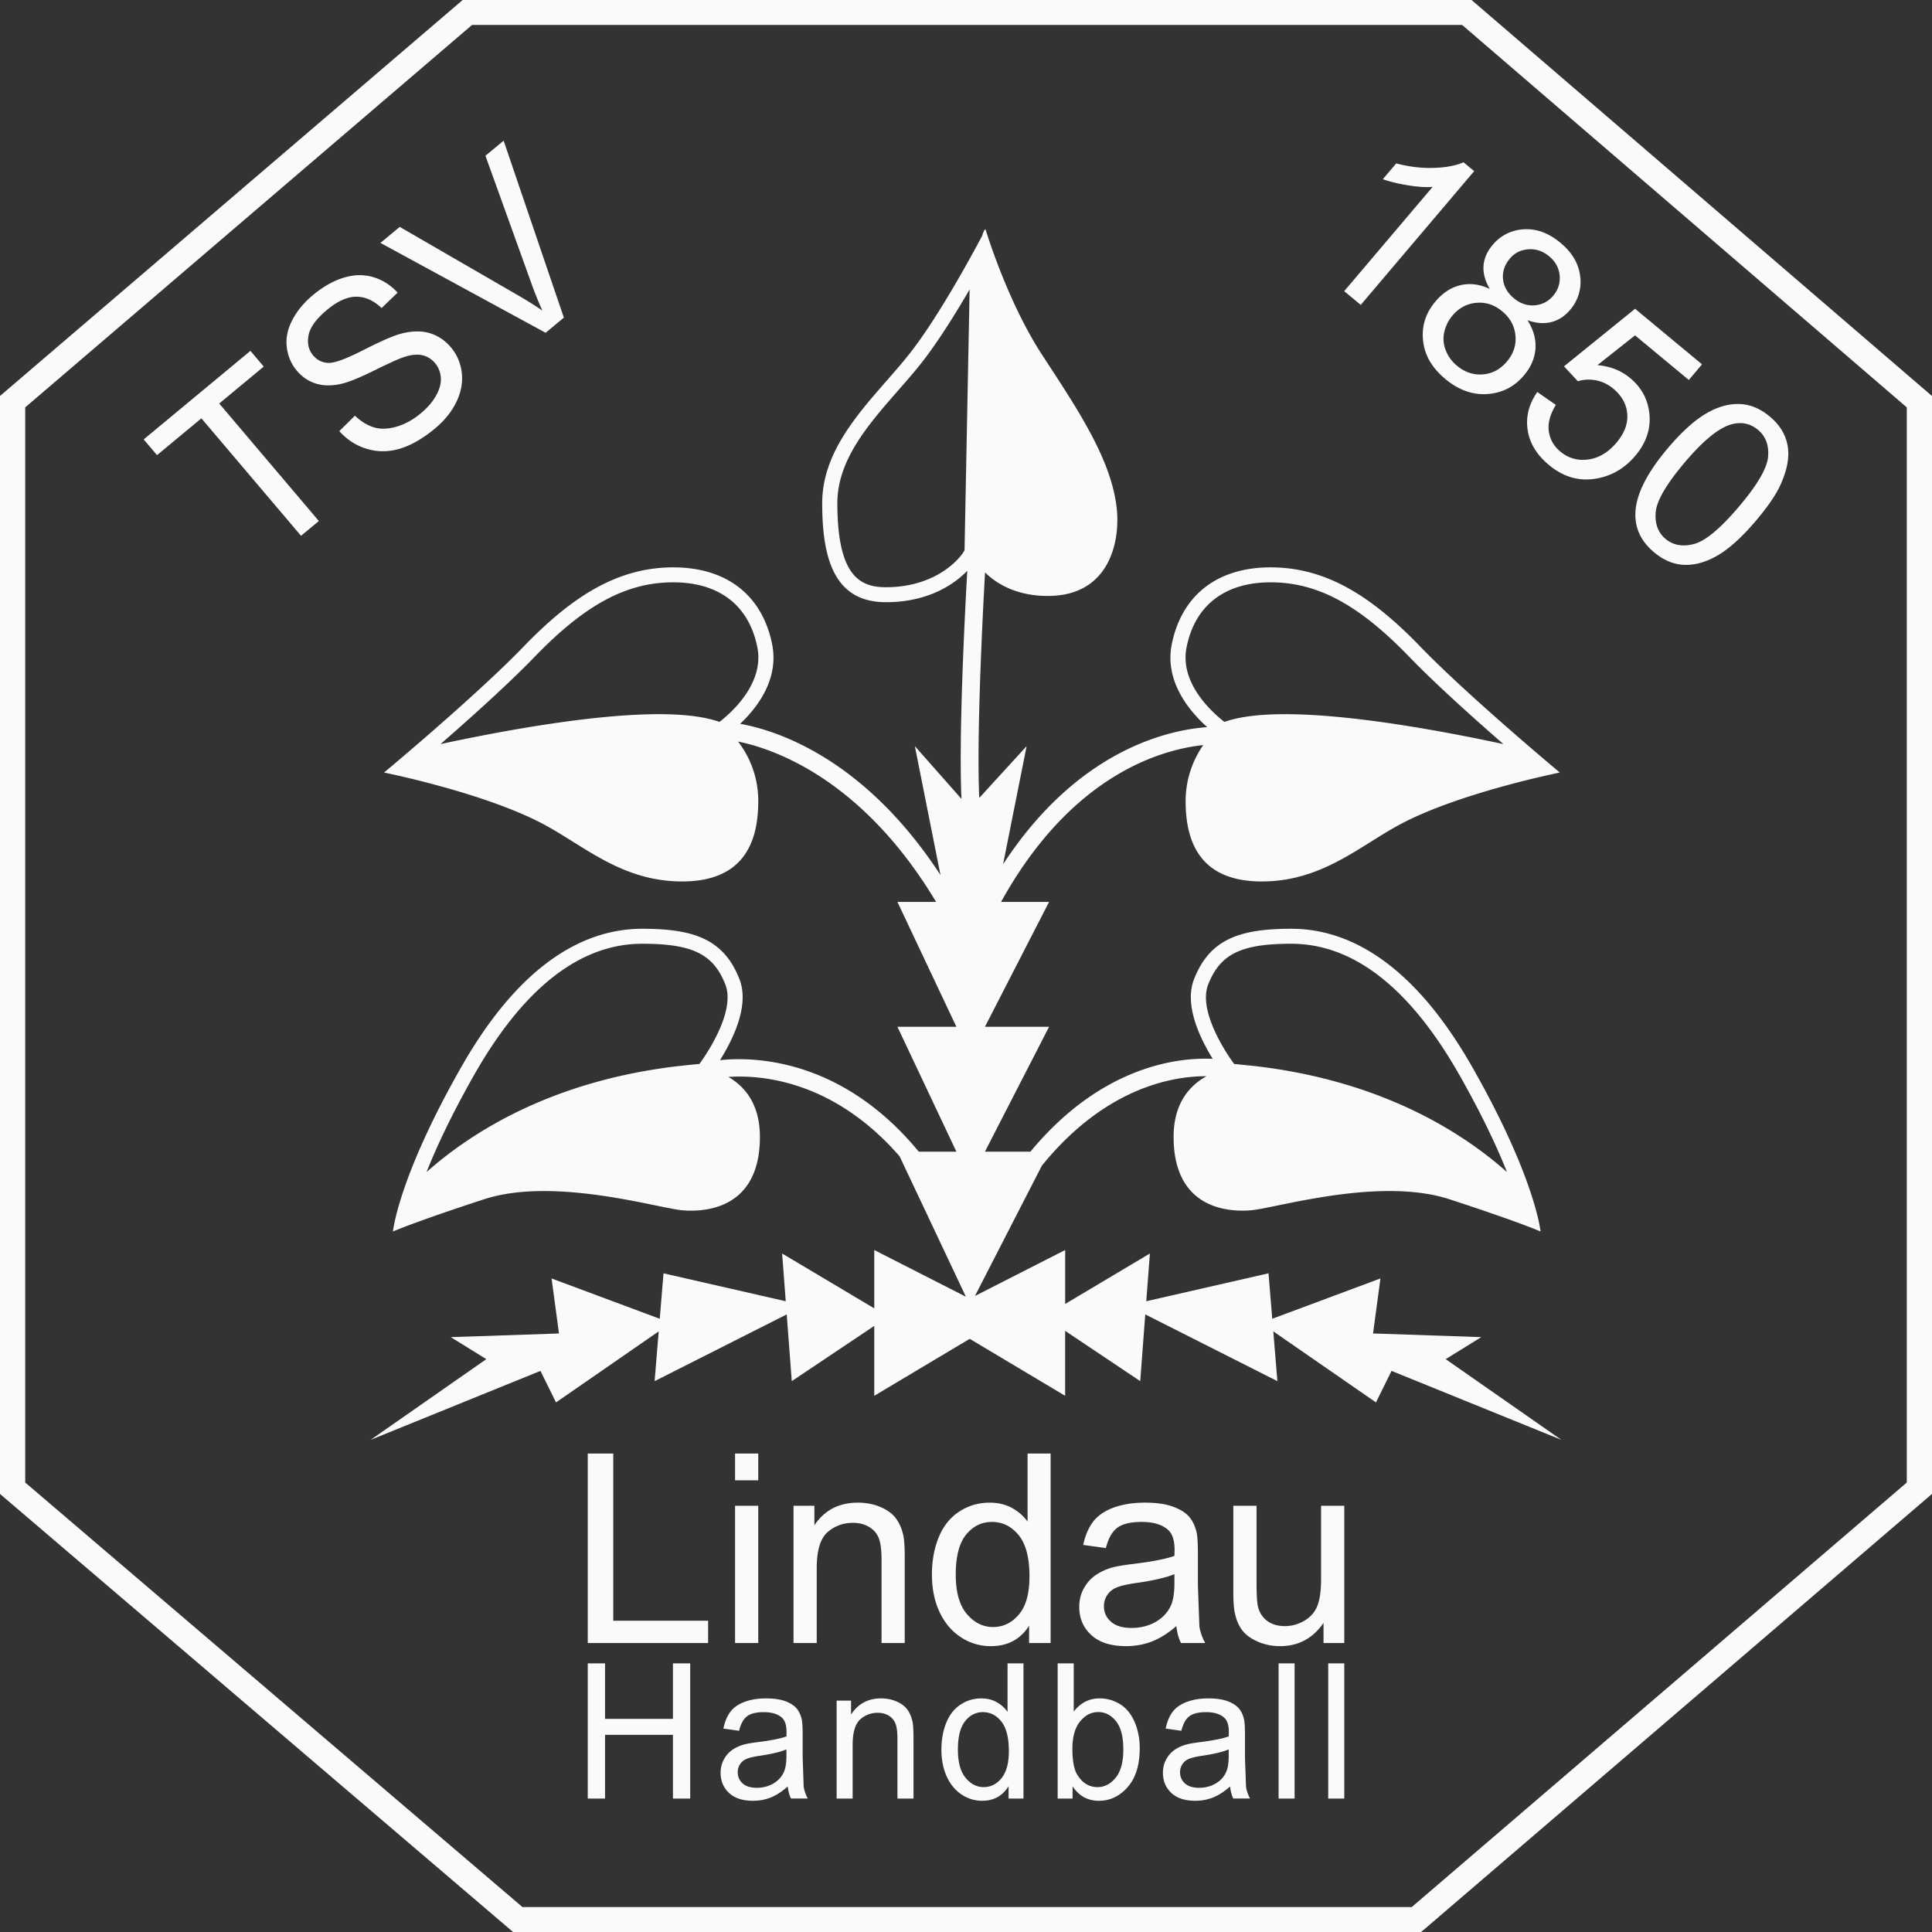 <?xml version="1.0" encoding="UTF-8"?> <svg xmlns="http://www.w3.org/2000/svg" xmlns:v="https://vecta.io/nano" width="100%" height="100%" viewBox="0 0 375 375" fill-rule="evenodd" stroke-linejoin="round" stroke-miterlimit="2"><rect x="0" y="0" width="375" height="375" fill="#333333" stroke="none"/><path d="M375 76.863V289.97L275.845 375H99.586L0 289.972V76.86L89.804 0h195.825L375 76.863zM91.627 4.842L4.894 79.073v208.683l96.512 82.402H274.02l96.087-82.399V79.069L283.799 4.842H91.627zm147.134 341.91c-1.154 1.015-2.265 1.733-3.333 2.149-1.06.42-2.207.628-3.429.628-2.017 0-3.568-.509-4.652-1.53s-1.624-2.331-1.624-3.909c0-.933.204-1.784.611-2.55.411-.772.95-1.39 1.61-1.859s1.412-.813 2.241-1.052c.607-.167 1.526-.331 2.767-.485 2.507-.315 4.361-.68 5.542-1.107l.024-.844c0-1.312-.29-2.238-.887-2.778-.787-.721-1.975-1.09-3.54-1.09-1.464 0-2.545.27-3.246.804-.697.526-1.205 1.462-1.543 2.815l-3.047-.431c.28-1.353.735-2.439 1.368-3.27s1.553-1.469 2.756-1.91c1.198-.451 2.583-.673 4.165-.673 1.564 0 2.839.195 3.82.571.974.386 1.696.865 2.155 1.438.466.578.795 1.312.97 2.198.111.546.159 1.541.159 2.969v4.301l.203 5.679c.124.789.387 1.552.78 2.276h-3.249c-.319-.66-.529-1.443-.622-2.341zm-30.577 2.344h-2.891v-26.238h3.119v9.363c1.312-1.705 2.987-2.563 5.025-2.563 1.129 0 2.207.236 3.205.711 1.012.472 1.844 1.134 2.494 1.985.656.854 1.167 1.883 1.536 3.089a13.37 13.37 0 0 1 .549 3.865c0 3.259-.773 5.774-2.334 7.554-1.554 1.784-3.423 2.669-5.603 2.669-2.168 0-3.864-.94-5.1-2.812v2.378zm-55.284-2.344c-1.149 1.015-2.252 1.733-3.325 2.149-1.057.42-2.203.628-3.425.628-2.02 0-3.575-.509-4.652-1.53-1.088-1.019-1.63-2.331-1.63-3.909 0-.933.207-1.784.617-2.55.408-.772.947-1.39 1.607-1.859.666-.464 1.412-.813 2.241-1.052.615-.167 1.53-.331 2.773-.485 2.504-.315 4.355-.68 5.543-1.107l.017-.844c0-1.312-.293-2.238-.88-2.778-.791-.721-1.976-1.09-3.543-1.09-1.468 0-2.545.27-3.246.804-.694.526-1.216 1.462-1.543 2.815l-3.05-.431c.284-1.353.74-2.439 1.375-3.27s1.547-1.469 2.741-1.91c1.199-.451 2.59-.673 4.169-.673 1.568 0 2.846.195 3.823.571.981.386 1.696.865 2.162 1.438.455.578.784 1.312.97 2.198.1.546.152 1.541.152 2.969v4.301l.197 5.679c.138.789.397 1.552.79 2.276h-3.253c-.328-.66-.528-1.443-.629-2.341zm42.862 2.344V346.7c-1.164 1.886-2.873 2.829-5.135 2.829-1.461 0-2.807-.423-4.04-1.25-1.223-.837-2.173-2.006-2.849-3.505-.67-1.5-1.008-3.222-1.008-5.163 0-1.899.303-3.622.914-5.162s1.527-2.733 2.75-3.553c1.226-.827 2.59-1.234 4.1-1.234 1.102 0 2.093.239 2.956.728.864.478 1.568 1.107 2.114 1.885v-9.413h3.094v26.234h-2.894zm-81.679 0v-26.234h3.357v10.773h13.178v-10.773h3.351v26.234h-3.351V336.73h-13.178v12.365h-3.357zm48.307 0v-19.007h2.801v2.706c1.344-2.088 3.295-3.137 5.84-3.137 1.109 0 2.124.212 3.049.625s1.624.947 2.086 1.613.784 1.463.97 2.385c.118.598.173 1.64.173 3.127v11.688h-3.115V337.54c0-1.319-.121-2.296-.363-2.949-.242-.645-.671-1.168-1.285-1.562-.621-.386-1.339-.577-2.168-.577a4.97 4.97 0 0 0-3.436 1.305c-.957.871-1.444 2.525-1.444 4.958v10.38h-3.109zm95.417-26.234h3.115v26.234h-3.115v-26.234zm-9.632 0h3.105v26.234h-3.105v-26.234zm-9.68 16.691c-1.122.489-2.814.892-5.08 1.227-1.278.185-2.18.403-2.711.643s-.94.588-1.223 1.045c-.293.458-.435.97-.435 1.535 0 .858.318 1.575.936 2.146.635.574 1.55.861 2.759.861s2.262-.277 3.201-.82c.929-.544 1.615-1.289 2.047-2.225.338-.731.504-1.804.504-3.222v-1.189zm-85.847 0c-1.132.489-2.818.892-5.08 1.227-1.282.185-2.186.403-2.718.643s-.94.588-1.226 1.045c-.294.458-.432.97-.432 1.535 0 .858.314 1.575.942 2.146s1.551.861 2.757.861c1.198 0 2.262-.277 3.201-.82.925-.544 1.619-1.289 2.051-2.225.335-.731.504-1.804.504-3.222v-1.189zm55.505-.103c0 2.282.297 3.929.898 4.944.981 1.654 2.307 2.484 3.975 2.484 1.361 0 2.538-.605 3.532-1.831.988-1.224 1.479-3.048 1.479-5.471 0-2.48-.47-4.308-1.423-5.494s-2.1-1.774-3.447-1.774c-1.364 0-2.534.612-3.53 1.835s-1.485 2.993-1.485 5.306zm-22.226.16c0 2.436.5 4.258 1.492 5.46s2.155 1.807 3.505 1.807c1.361 0 2.518-.573 3.464-1.725s1.43-2.908 1.43-5.269c0-2.607-.487-4.51-1.454-5.733-.967-1.213-2.158-1.825-3.574-1.825-1.389 0-2.539.585-3.464 1.76-.932 1.168-1.399 3.013-1.399 5.524zm42.405-23.982c-1.668 1.422-3.271 2.426-4.82 3.01-1.541.584-3.188.878-4.953.878-2.919 0-5.16-.715-6.731-2.143-1.564-1.428-2.348-3.26-2.348-5.48 0-1.306.29-2.495.884-3.577s1.368-1.948 2.327-2.596 2.035-1.148 3.236-1.483c.88-.229 2.218-.458 4.002-.673 3.637-.441 6.314-.957 8.026-1.561l.028-1.179c0-1.841-.421-3.133-1.274-3.888-1.15-1.018-2.863-1.531-5.125-1.531-2.124 0-3.681.376-4.69 1.118-1.015.741-1.758 2.06-2.245 3.953l-4.399-.601c.4-1.893 1.066-3.417 1.975-4.582.919-1.162 2.242-2.054 3.979-2.686 1.733-.622 3.744-.943 6.03-.943 2.262 0 4.106.274 5.522.806 1.422.533 2.459 1.21 3.125 2.02s1.137 1.838 1.402 3.074c.152.769.228 2.16.228 4.165v6.024l.291 7.969a9.77 9.77 0 0 0 1.136 3.191h-4.703c-.47-.933-.77-2.027-.902-3.284zm28.564 3.284v-3.91c-2.072 3.01-4.876 4.514-8.423 4.514-1.578 0-3.036-.301-4.403-.903-1.355-.601-2.363-1.356-3.022-2.269s-1.119-2.029-1.382-3.348c-.193-.888-.28-2.292-.28-4.22v-16.51h4.507v14.781c0 2.362.09 3.946.269 4.77.287 1.183.885 2.111 1.796 2.798.925.673 2.058 1.012 3.416 1.012 1.343 0 2.607-.345 3.795-1.042 1.184-.687 2.02-1.64 2.507-2.832.487-1.2.743-2.935.743-5.204v-14.282h4.503v26.645h-4.027zm-57.148 0v-3.359c-1.686 2.644-4.159 3.964-7.429 3.964a10.42 10.42 0 0 1-5.844-1.753c-1.775-1.172-3.15-2.812-4.124-4.9-.977-2.109-1.464-4.521-1.464-7.247 0-2.662.439-5.074 1.323-7.24s2.218-3.827 3.979-4.978c1.768-1.156 3.743-1.733 5.926-1.733 1.606 0 3.028.335 4.282 1.014s2.263 1.565 3.054 2.649v-13.196h4.472v36.779h-4.175zm-57.073-26.641h4.5v26.644h-4.5v-26.644zm11.348 26.641v-26.645h4.052v3.789c1.951-2.928 4.769-4.394 8.454-4.394 1.603 0 3.077.293 4.417.871s2.352 1.333 3.015 2.269c.67.94 1.132 2.054 1.399 3.334.169.837.248 2.307.248 4.391v16.384h-4.5v-16.206c0-1.845-.175-3.212-.528-4.127s-.967-1.637-1.858-2.176c-.895-.547-1.945-.823-3.139-.823-1.921 0-3.571.611-4.973 1.831-1.385 1.223-2.083 3.543-2.083 6.956v14.546h-4.504zm-39.939 0v-36.779h4.949v32.446h18.414v4.333h-23.363zm113.872-13.37c-1.637.673-4.079 1.24-7.352 1.705-1.851.269-3.16.567-3.923.908-.774.328-1.364.823-1.779 1.462a3.84 3.84 0 0 0-.628 2.146c0 1.21.455 2.215 1.367 3.01.913.81 2.235 1.21 3.986 1.21 1.733 0 3.28-.383 4.628-1.141 1.354-.769 2.345-1.807 2.976-3.123.487-1.025.725-2.532.725-4.521v-1.657zm-42.444.076c0 3.413.719 5.969 2.152 7.656s3.129 2.533 5.077 2.533c1.965 0 3.64-.806 5.017-2.423s2.062-4.076 2.062-7.387c0-3.649-.701-6.324-2.1-8.03s-3.126-2.562-5.177-2.562c-2.003 0-3.675.824-5.018 2.461s-2.014 4.223-2.014 7.753zm-42.837-23.484h4.5v5.193h-4.5v-5.193zm137.934-18.328l6.907-4.271-21.008-.711 1.436-10.677-21.001 7.824-.725-8.822-23.728 5.419.705-9.263-16.446 9.789v-10.466l-17.51 8.918 12.992-25.298c12.516-15.423 25.795-17.392 31.949-17.354-3.267 1.805-6.382 5.217-6.382 11.775 0 13.81 10.36 14.665 15.109 14.237s24.892-6.549 38.42-2.135 17.699 6.262 17.699 6.262-.011-.116-.039-.283c-.245-1.715-2.079-12.054-13.202-31.605-12.233-21.498-25.107-26.873-35.147-26.873s-15.862 2.029-18.884 9.824c-1.938 4.989 1.154 11.412 3.637 15.423-6.255-.291-21.326 1.052-35.385 18.017h-8.831l12.451-24.235h-12.451l12.451-24.239h-9.321c13.724-24.796 31.247-29.6 39.245-30.444-1.502 2.16-3.418 5.877-3.418 10.883 0 8.221 3.021 15.587 14.788 15.587s19.077-6.99 27.086-11.21c11.552-6.085 30.76-9.929 30.76-9.929s-17.809-14.843-27.089-24.45-18.13-15.376-29.03-15.376-17.409 5.908-19.208 14.948c-1.441 7.244 3.498 13.038 6.882 16.062-7.618.561-25.083 4.397-39.619 26.61l4.566-22.92-9.196 10.059c-.518-11.859.576-33.898 1.126-43.772 2.448 2.419 6.427 4.565 12.17 4.565 12.087 0 14.104-10.719 13.382-17.084-1.077-9.506-7.553-19.114-14.459-29.686-6.233-9.536-10.271-22.031-11-24.382 0 0-.266-.106-.643 1.227-2.027 3.823-8.561 15.871-14.08 22.872-6.617 8.399-16.978 17.084-16.978 29.043 0 10.961 2.445 19.22 12.374 19.22 8.023 0 13.106-3.321 15.786-6.099-.553 9.868-1.668 32.077-1.126 44.278l-9.049-10.24 4.977 25.022c-14.951-22.9-32.117-28.147-38.884-29.354 3.326-3.157 7.56-8.641 6.21-15.42-1.799-9.041-8.31-14.948-19.209-14.948s-19.75 5.764-29.03 15.376-27.089 24.45-27.089 24.45 19.209 3.844 30.757 9.929c8.013 4.22 15.327 11.21 27.09 11.21s14.784-7.367 14.784-15.587a18.89 18.89 0 0 0-3.923-11.562c6.534 1.305 23.967 6.967 38.437 31.124h-7.504l11.445 24.239H174.19l11.445 24.235h-7.301c-15.054-18.253-32.239-18.434-38.587-17.764 2.504-3.987 5.767-10.581 3.795-15.676-3.021-7.794-8.848-9.824-18.884-9.824s-22.914 5.375-35.146 26.873c-11.131 19.552-12.961 29.891-13.203 31.605-.032.167-.038.283-.038.283s4.171-1.851 17.699-6.262 33.672 1.708 38.42 2.135 15.109-.427 15.109-14.237c0-6.383-2.949-9.797-6.12-11.638 6.244-.424 20.317.581 33.233 15.403l12.867 27.256-17.785-9.061v11.32l-17.883-10.643.701 9.263-23.725-5.419-.729 8.822-20.997-7.824 1.436 10.677-21.008.711 6.907 4.271-22.448 15.659 32.954-13.38 3.022 6.119 19.931-13.79-.795 9.662 25.642-12.953.981 12.953 16.011-10.722v13.568l18.525-11.06 18.525 11.06v-12.608l14.574 9.761.977-12.953 25.646 12.953-.795-9.662 19.93 13.79 3.022-6.119 32.953 13.38-22.448-15.659zM132.12 206.882l-.374.038c-24.512 2.832-40.178 12.778-48.956 20.582 1.913-4.82 4.841-11.125 9.283-18.932 9.59-16.848 20.545-25.39 32.587-25.39 9.76 0 13.838 2.009 16.145 7.958 1.779 4.595-2.521 11.914-5.055 15.379-1.244.095-2.432.232-3.63.365zm102.372-15.745c2.307-5.949 6.382-7.958 16.145-7.958 12.036 0 22.997 8.542 32.584 25.39 4.442 7.808 7.367 14.112 9.287 18.932-8.779-7.804-24.448-17.75-48.964-20.582l-.369-.038-3.626-.365c-2.539-3.465-6.838-10.784-5.056-15.379zm-4.179-65.504c1.623-8.131 7.418-12.605 16.331-12.605 9.058 0 17.105 4.326 26.906 14.474 5.036 5.214 12.426 11.846 18.256 16.924-11.583-2.491-29.389-5.805-42.365-5.805-5.021 0-8.903.491-11.79 1.499-2.656-2.077-8.699-7.656-7.339-14.487zm-90.655 14.487c-2.884-1.008-6.765-1.499-11.794-1.499-12.968 0-30.781 3.314-42.36 5.805 5.826-5.078 13.22-11.71 18.255-16.924 9.801-10.147 17.848-14.474 26.91-14.474 8.91 0 14.709 4.473 16.329 12.605 1.36 6.831-4.684 12.41-7.34 14.487zm47.559-33.327c-.653 1.373-5.318 7.186-15.254 7.186-4.9 0-9.435-1.978-9.435-16.315 0-8.378 5.971-15.208 11.745-21.813 1.641-1.865 3.177-3.628 4.607-5.442 3.132-3.977 6.541-9.451 9.321-14.224l-.985 50.61zM323.755 86.96c2.597-3.055 4.998-5.249 7.218-6.588 2.21-1.336 4.376-1.992 6.485-1.955 2.114.024 4.124.827 6.02 2.406 1.402 1.165 2.399 2.467 2.98 3.905.587 1.432.778 2.966.573 4.593s-.75 3.352-1.637 5.194c-.895 1.831-2.424 4.028-4.596 6.591-2.577 3.034-4.97 5.227-7.177 6.567-2.207 1.332-4.372 1.999-6.489 1.971-2.111-.023-4.127-.827-6.044-2.419-2.521-2.091-3.744-4.626-3.661-7.609.101-3.581 2.214-7.798 6.327-12.656zm3.299 2.737c-3.596 4.25-5.498 7.486-5.682 9.731-.186 2.231.46 3.964 1.93 5.193 1.471 1.217 3.312 1.542 5.512.964s5.09-2.986 8.685-7.213c3.609-4.261 5.505-7.5 5.688-9.738.18-2.227-.473-3.971-1.972-5.211-1.474-1.22-3.17-1.579-5.098-1.076-2.441.66-5.463 3.106-9.065 7.35zM58.432 103.998l-19.34-22.8-8.613 7.144-2.59-3.051 20.721-17.19 2.584 3.051-8.641 7.172 19.339 22.807-3.46 2.867zm239.954-27.912l3.602 2.508c-1.119 1.835-1.579 3.54-1.364 5.108s.968 2.89 2.248 3.953c1.544 1.285 3.347 1.797 5.387 1.531 2.052-.27 3.879-1.354 5.492-3.256 1.536-1.805 2.241-3.663 2.1-5.569-.142-1.896-1.047-3.537-2.708-4.917-1.036-.855-2.165-1.401-3.391-1.63-1.226-.219-2.386-.161-3.488.185l-2.691-2.891 13.793-11.176 13 10.786-2.57 3.031-10.436-8.655-7.298 5.778c2.49.222 4.594 1.052 6.314 2.48 2.286 1.89 3.54 4.275 3.785 7.142.248 2.857-.678 5.525-2.759 7.981-1.983 2.341-4.393 3.789-7.212 4.35-3.453.704-6.63-.15-9.531-2.559-2.373-1.972-3.757-4.241-4.141-6.807-.391-2.566.235-5.023 1.868-7.374zM65.86 83.679l3.022-2.99c1.254 1.166 2.517 1.927 3.785 2.286 1.26.362 2.711.304 4.337-.171 1.616-.475 3.171-1.329 4.652-2.562 1.323-1.097 2.321-2.255 3.001-3.482s.987-2.385.905-3.468-.459-2.033-1.139-2.83c-.688-.806-1.524-1.319-2.518-1.53-.984-.212-2.203-.068-3.64.427-.94.311-2.839 1.179-5.726 2.6-2.881 1.422-5.022 2.279-6.41 2.57-1.799.393-3.412.363-4.835-.085s-2.639-1.271-3.65-2.456a8.53 8.53 0 0 1-1.975-4.593c-.218-1.759.148-3.523 1.085-5.306s2.286-3.403 4.047-4.862c1.938-1.606 3.906-2.716 5.916-3.328 2.003-.611 3.906-.649 5.719-.109s3.395 1.541 4.741 3.007l-3.108 2.996c-1.565-1.486-3.212-2.214-4.953-2.204-1.733.024-3.609.869-5.612 2.535-2.096 1.733-3.298 3.376-3.608 4.934-.308 1.552-.018 2.864.891 3.933.79.93 1.768 1.408 2.963 1.449 1.174.048 3.425-.779 6.772-2.488 3.343-1.702 5.739-2.754 7.19-3.15 2.103-.568 3.978-.625 5.598-.165s3.029 1.391 4.207 2.775c1.167 1.381 1.872 3.007 2.106 4.882.229 1.877-.106 3.776-1.025 5.689s-2.314 3.646-4.175 5.198c-2.37 1.957-4.642 3.266-6.814 3.909-2.18.649-4.303.66-6.365.044-2.079-.611-3.872-1.767-5.385-3.454zm223.304-27.598c-.925-1.588-1.322-3.099-1.209-4.527.118-1.421.705-2.758 1.761-4.005a8.34 8.34 0 0 1 6.071-3.044c2.449-.147 4.818.724 7.083 2.61 2.287 1.896 3.568 4.073 3.844 6.544a8.24 8.24 0 0 1-1.982 6.515c-1.013 1.196-2.214 1.975-3.603 2.334s-2.938.247-4.641-.348c1.167 1.849 1.678 3.694 1.543 5.542-.141 1.849-.887 3.578-2.245 5.176-1.875 2.208-4.244 3.414-7.104 3.605-2.853.194-5.571-.779-8.147-2.921-2.583-2.146-4.02-4.623-4.317-7.446-.303-2.825.505-5.364 2.421-7.619 1.43-1.687 3.05-2.74 4.87-3.154 1.831-.417 3.712-.177 5.653.738zm-7.239 5.166c-.766.905-1.294 1.965-1.581 3.168-.284 1.21-.19 2.398.273 3.57.46 1.183 1.181 2.176 2.165 2.993 1.534 1.271 3.218 1.838 5.039 1.691 1.83-.147 3.38-.977 4.655-2.48 1.295-1.527 1.855-3.219 1.671-5.071-.172-1.852-1.036-3.42-2.583-4.702-1.509-1.257-3.184-1.801-5.011-1.637s-3.37.988-4.628 2.467zm-176.018 3.345L73.845 47.146l3.744-3.109 22.724 13.145c1.823 1.052 3.478 2.084 4.955 3.091-.788-1.746-1.509-3.543-2.172-5.398L94.224 30.23l3.529-2.928 11.69 34.349-3.536 2.942zM293.085 50.17c-1.04 1.22-1.485 2.556-1.351 3.988.142 1.435.843 2.682 2.117 3.741 1.237 1.029 2.58 1.476 4.017 1.366 1.447-.116 2.642-.731 3.588-1.845.985-1.168 1.409-2.48 1.274-3.956-.141-1.463-.825-2.706-2.038-3.711-1.222-1.014-2.562-1.472-4.034-1.364-1.464.099-2.659.698-3.574 1.78zm-28.965 9.011l-3.212-2.666 17.154-20.23c-1.389.092-3.022-.021-4.891-.335s-3.461-.697-4.769-1.169l2.604-3.061c2.504.649 4.932.946 7.28.868 2.345-.068 4.276-.434 5.778-1.086l2.072 1.715-22.016 25.965z" fill="#fafafa"></path></svg> 